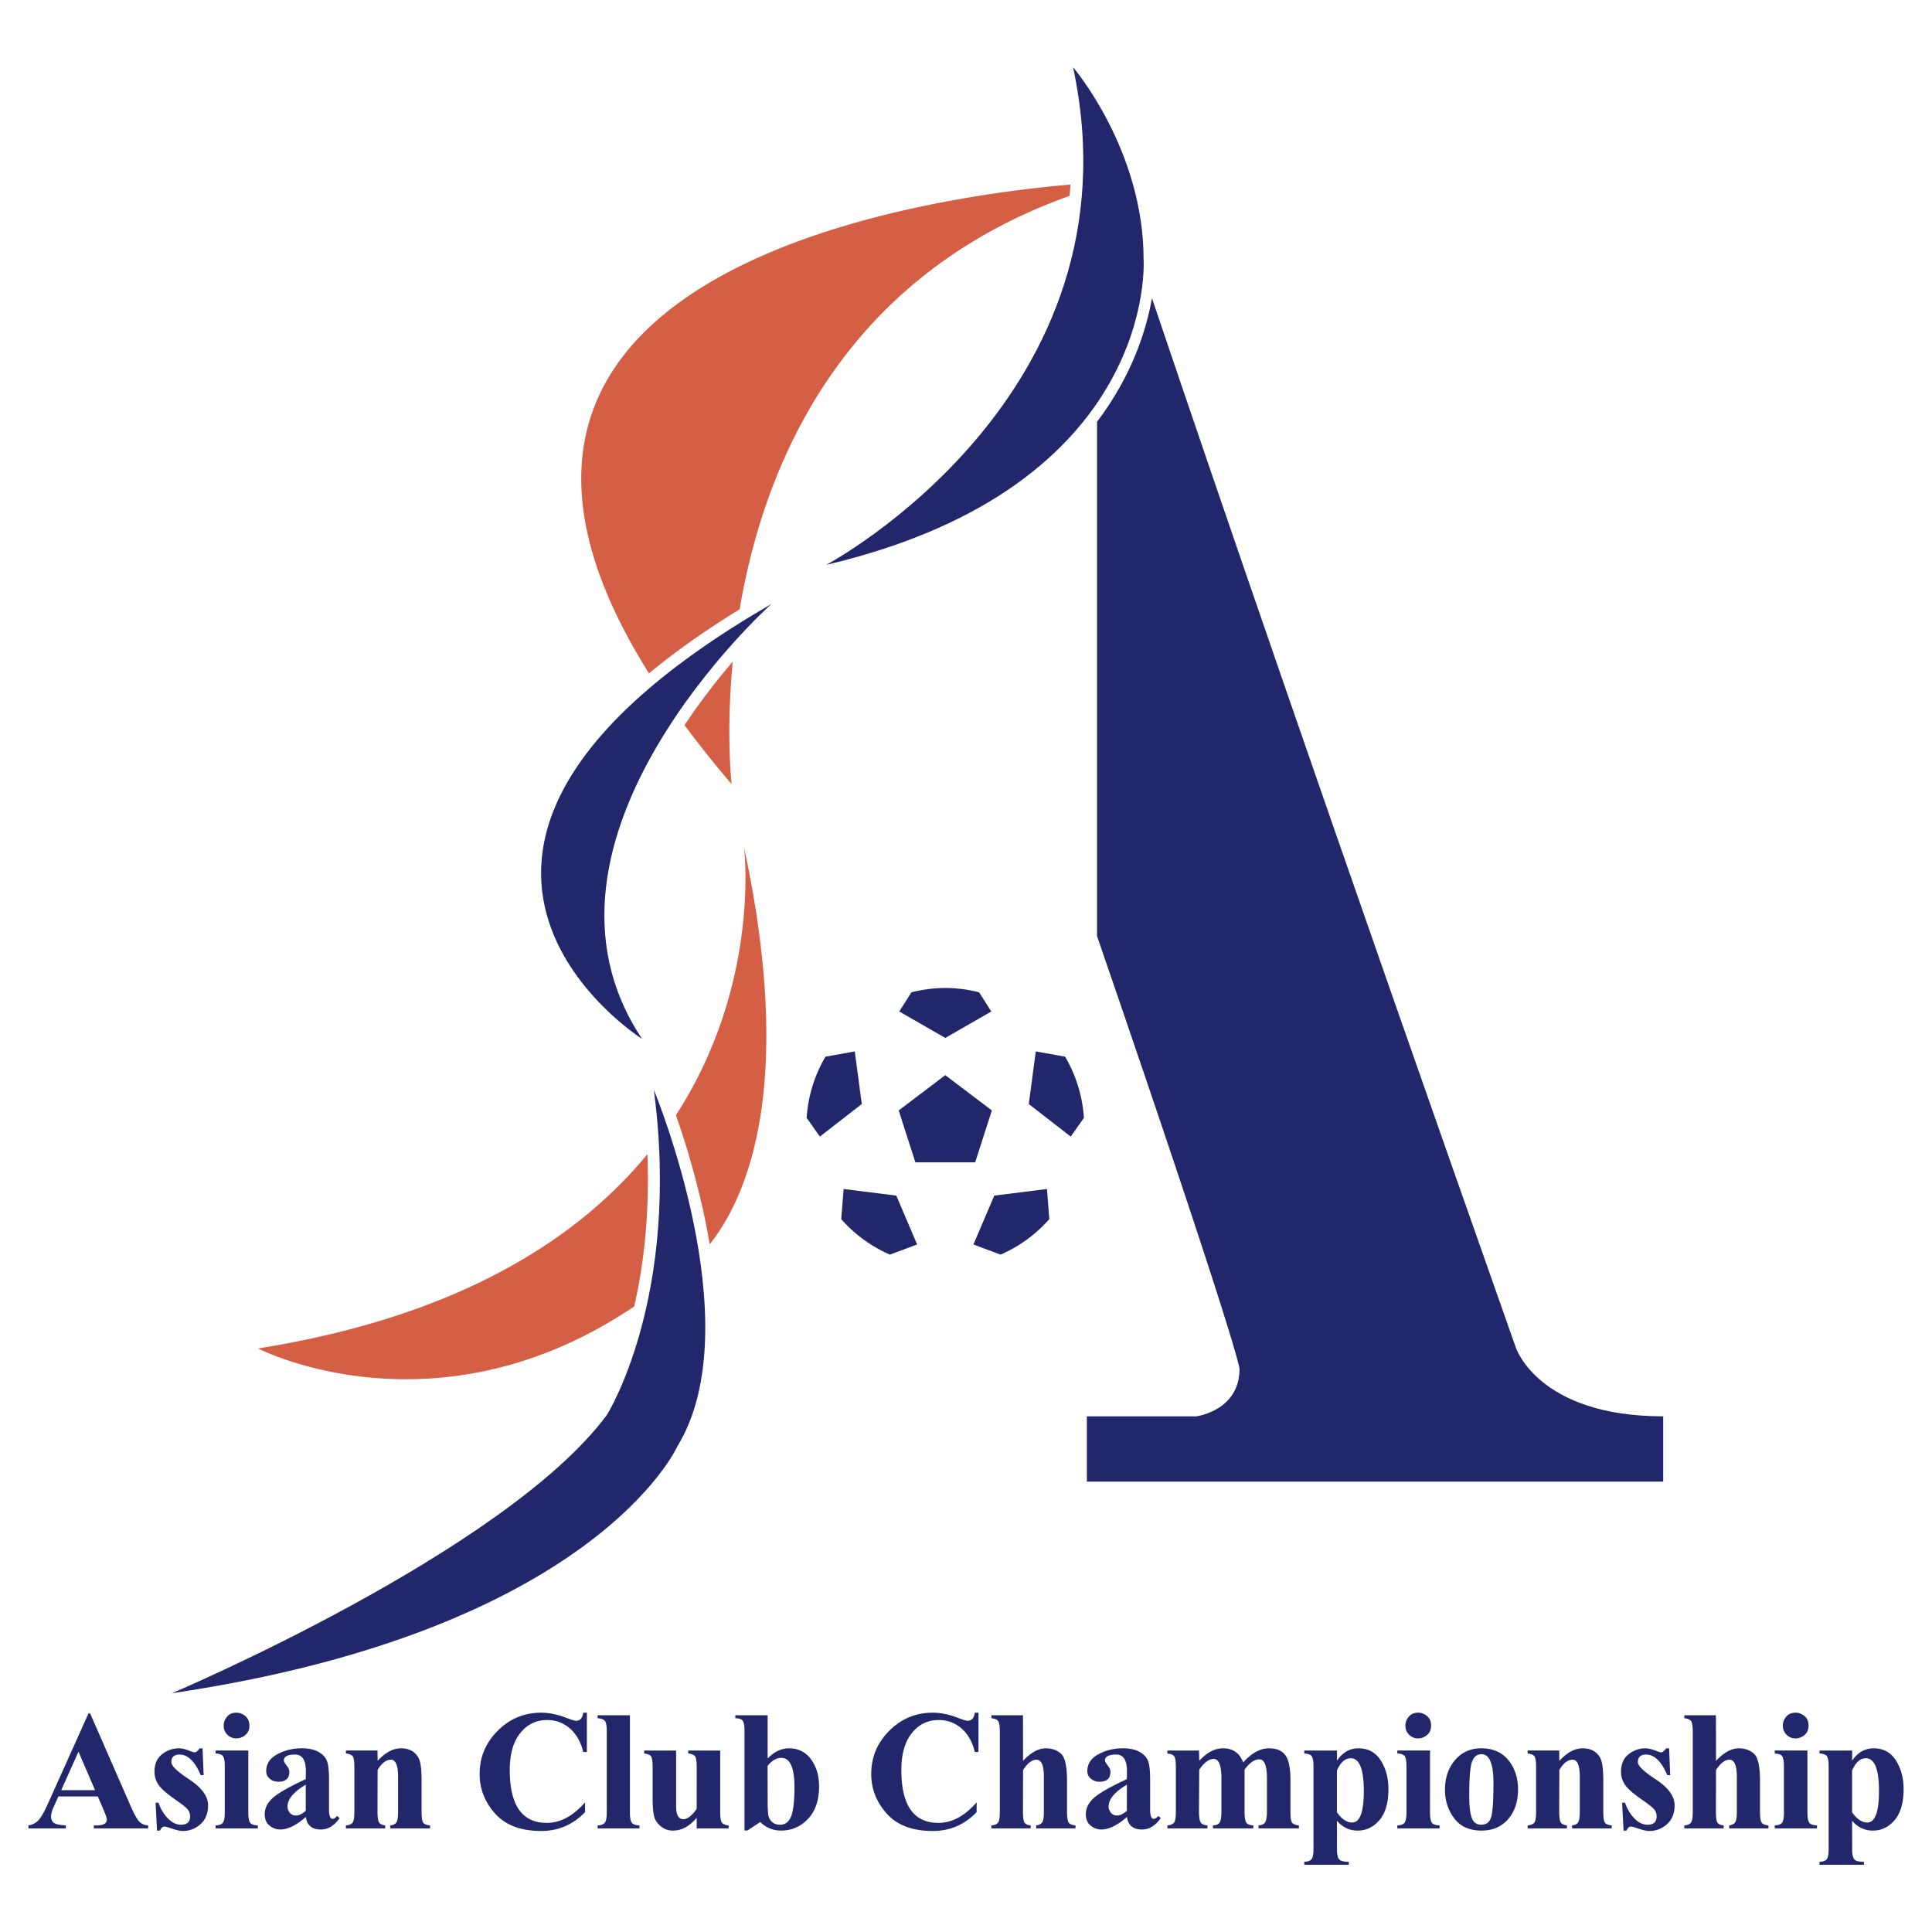 <!--?xml version="1.0" standalone="no"?--><svg xmlns="http://www.w3.org/2000/svg" viewBox="0 0 192.756 192.756"><title>Asian Club Championship - SVG vector logo - www.oklogos.com</title><g fill-rule="evenodd" clip-rule="evenodd"><path fill="#fff" d="M0 0h192.756v192.756H0V0z"/><path d="M107.061 6.709s7.035 8.209 7.035 19.155c0 0 1.562 22.673-31.663 30.491 0-.001 31.663-16.81 24.628-49.646z" fill="#22276c"/><path d="M151.23 134.436c-18.65-52.877-30.193-86.606-36.299-104.685-.545 3.11-1.953 7.677-5.479 12.33v51.311c14.217 41.335 14.217 43.171 14.217 43.171 0 4.193-4.303 4.744-4.303 4.744h-10.93v6.514h57.502v-6.514c-12.5 0-14.708-6.871-14.708-6.871zM76.96 60.262s-26.191 23.454-12.899 43.39c0 0-29.71-18.763 12.899-43.39zM17.152 168.934s33.228-14.074 43.39-27.754c0 0 7.428-11.727 4.691-32.445 0 0 9.773 23.453 2.346 35.572 0 0-8.209 18.371-50.427 24.627z" fill="#22276c"/><path d="M72.994 78.231s-.572-5.025.11-12.215a66.08 66.08 0 0 0-4.81 6.331 107.761 107.761 0 0 0 4.7 5.884zM64.75 67.182c2.598-2.149 5.604-4.279 9.045-6.394 2.389-14.157 10.004-33.051 32.912-41.244.033-.375.076-.749.098-1.131-15.735 1.368-67.074 8.938-42.055 48.769zM64.594 115.154c-6.967 8.455-18.797 16.186-38.844 19.381 0 0 17.696 9.178 37.527-4.193.912-3.99 1.554-9.094 1.317-15.188zM74.224 84.5s1.771 13.551-6.787 26.762c1.023 2.908 2.485 7.637 3.371 12.883 3.684-4.631 8.574-15.674 3.416-39.645z" fill="#d45f44"/><path d="M99.199 119.287l-2.08 4.875 2.713 1.012a13.865 13.865 0 0 0 4.859-3.541l-.236-3.006-5.256.66zM89.425 119.287l-5.257-.66-.238 3.008a13.85 13.85 0 0 0 4.858 3.539l2.716-1.012-2.079-4.875zM94.311 103.555l4.591-2.639-1.217-1.914a13.859 13.859 0 0 0-3.375-.43c-1.166 0-2.291.158-3.374.43l-1.218 1.914 4.593 2.639zM102.641 110.15l4.184 3.248 1.316-1.865a13.798 13.798 0 0 0-1.875-6.107l-2.926-.525-.699 5.249zM85.98 110.15l-.699-5.25-2.925.525a13.782 13.782 0 0 0-1.876 6.105l1.317 1.867 4.183-3.247zM94.311 107.27l4.648 3.517-1.664 5.18h-5.968l-1.663-5.18 4.647-3.517zM6.108 178.607l1.722-3.84 1.656 3.84H6.108zm4.249 2.016c.201.465.3.777.3.938 0 .377-.359.564-1.079.564h-.22v.295h5.424v-.295c-.387-.029-.689-.166-.912-.418-.222-.248-.504-.758-.84-1.529l-4.038-9.229h-.165l-4.031 8.975c-.364.818-.683 1.375-.951 1.668s-.604.473-1.01.533v.295h3.738v-.295c-.68-.041-1.097-.141-1.25-.297a.815.815 0 0 1-.231-.6c.004-.246.087-.551.247-.91l.488-1.088h3.93l.6 1.393zM20.21 174.43l.11 2.676h-.293c-.577-1.367-1.283-2.053-2.114-2.053-.545.002-.817.254-.817.758 0 .363.575.922 1.725 1.678 1.294.844 1.94 1.719 1.94 2.621 0 .807-.252 1.438-.756 1.889a2.582 2.582 0 0 1-1.773.678c-.263 0-.606-.074-1.033-.221s-.688-.219-.788-.219c-.179 0-.33.135-.451.402h-.293l-.146-2.785h.293c.209.621.521 1.143.933 1.564.41.424.85.635 1.317.635.603 0 .903-.279.903-.84 0-.258-.078-.482-.236-.68-.156-.193-.533-.498-1.129-.91-.974-.672-1.581-1.207-1.823-1.609a2.326 2.326 0 0 1-.367-1.232c0-.777.252-1.365.756-1.758.504-.396 1.058-.594 1.663-.594.291 0 .607.066.953.201.344.137.548.201.614.201.162 0 .336-.135.522-.402h.29zM23.593 170.875c.313 0 .606.111.879.332.272.225.41.541.41.951s-.137.727-.41.949c-.273.221-.566.334-.879.334a1.24 1.24 0 0 1-.91-.371 1.248 1.248 0 0 1-.366-.912c0-.314.11-.607.33-.877.22-.271.536-.406.946-.406zm1.179 3.775v6.164c0 .475.053.807.156.998.105.188.371.293.797.312v.295h-4.214v-.295c.3-.006.529-.082.682-.223.156-.141.234-.506.234-1.092v-4.553c0-.477-.051-.809-.149-.996-.098-.188-.354-.293-.767-.318v-.293h3.261v.001zM29.542 181.137c-.272 0-.486-.094-.635-.285a.974.974 0 0 1-.222-.613c0-.732.607-1.459 1.821-2.18v2.607c-.367.314-.687.471-.964.471zm2.473 1.392c.717 0 1.34-.379 1.869-1.137l-.252-.219c-.149.193-.3.293-.449.293-.238 0-.357-.312-.357-.938v-3.012c0-.863-.071-1.479-.213-1.84-.142-.361-.426-.662-.852-.895-.426-.236-.976-.354-1.647-.354-.902 0-1.72.199-2.453.598-.735.398-1.102.957-1.102 1.678 0 .307.119.561.357.76.236.201.524.301.864.301.723 0 1.088-.33 1.088-.988 0-.199-.094-.412-.277-.641-.181-.232-.271-.395-.271-.488 0-.396.374-.596 1.121-.596.717 0 1.076.559 1.076 1.678l-.012.777c-1.63.752-2.721 1.373-3.271 1.857-.547.488-.822 1.033-.822 1.633 0 .504.16.885.481 1.145a1.67 1.67 0 0 0 1.069.387c.753 0 1.603-.418 2.554-1.25.109.833.608 1.251 1.499 1.251zM37.663 174.65l.012 1.033c.765-.838 1.542-1.254 2.332-1.254.518 0 .937.127 1.262.379.323.252.536.58.639.99.103.408.153 1.045.153 1.908v3.029c0 .527.046.883.133 1.062.089.18.325.289.71.326v.295h-3.958v-.295c.332-.041.543-.16.635-.354.089-.195.135-.539.135-1.033v-3.445c0-1.152-.239-1.727-.713-1.727-.476 0-.92.342-1.328 1.02l-.012 4.154c0 .504.044.852.131 1.039.085.188.3.305.639.346v.295h-3.921v-.295c.291-.023.504-.107.639-.244.138-.141.204-.521.204-1.15v-4.404c0-.514-.041-.859-.128-1.039-.084-.18-.323-.293-.714-.344v-.293h3.15v.001zM58.554 170.875v3.922h-.366c-.231-.982-.667-1.76-1.31-2.33-.641-.572-1.406-.859-2.295-.859-1.095 0-1.988.436-2.682 1.309-.697.871-1.042 2.098-1.042 3.68 0 3.518 1.229 5.273 3.692 5.273 1.358 0 2.63-.686 3.821-2.053v.977c-1.205 1.256-2.664 1.883-4.379 1.883-2.025 0-3.553-.574-4.588-1.727s-1.551-2.475-1.551-3.965c0-1.666.598-3.1 1.798-4.303 1.198-1.203 2.648-1.807 4.348-1.807.788 0 1.622.172 2.506.514.506.195.829.293.966.293.403 0 .641-.268.717-.807h.365zM62.847 171.131v9.684c0 .475.053.807.158.996.103.189.369.295.795.314v.295h-4.178v-.295c.293-.006.521-.084.679-.227.16-.145.238-.506.238-1.088v-8.078c0-.572-.073-.93-.222-1.072-.149-.139-.38-.219-.694-.234v-.295h3.224zM71.853 174.65v6.09c0 .514.045.861.138 1.045.089.186.325.299.705.34v.295h-3.188l-.002-1.064c-.71.855-1.498 1.283-2.359 1.283a1.87 1.87 0 0 1-1.246-.451c-.355-.297-.575-.652-.662-1.061-.084-.404-.128-.982-.128-1.725v-3.08c0-.525-.043-.873-.13-1.045-.087-.172-.323-.283-.712-.334v-.293h3.188v5.572c0 .852.24 1.279.721 1.279.408 0 .852-.342 1.329-1.031l.002-4.15c0-.523-.043-.871-.13-1.045-.087-.17-.323-.281-.713-.332v-.293h3.187zM77.946 175.383c.877 0 1.317.973 1.317 2.916 0 1.393-.112 2.367-.334 2.922-.225.555-.589.832-1.097.832-.355 0-.633-.102-.834-.305a1.217 1.217 0 0 1-.357-.742 13.327 13.327 0 0 1-.053-1.389l-.007-3.434c.432-.533.888-.8 1.365-.8zm-4.584-4.252v.295c.401.01.655.107.758.281.105.174.158.516.158 1.023v9.902h.282l1.29-.846c.593.568 1.287.852 2.08.852 1.053 0 1.949-.389 2.684-1.166s1.104-1.863 1.104-3.26c0-1.064-.271-1.963-.807-2.691-.538-.727-1.267-1.092-2.186-1.092-.774 0-1.486.342-2.139 1.021v-4.32h-3.224v.001zM97.623 170.875v3.922h-.367c-.229-.982-.666-1.76-1.307-2.33-.644-.572-1.409-.859-2.297-.859-1.093 0-1.988.436-2.682 1.309-.694.871-1.042 2.098-1.042 3.68 0 3.518 1.232 5.273 3.694 5.273 1.356 0 2.629-.686 3.818-2.053v.977c-1.202 1.256-2.661 1.883-4.379 1.883-2.022 0-3.552-.574-4.585-1.727-1.036-1.152-1.553-2.475-1.553-3.965 0-1.666.6-3.1 1.798-4.303 1.2-1.203 2.649-1.807 4.349-1.807.786 0 1.622.172 2.503.514.506.195.829.293.969.293.401 0 .64-.268.714-.807h.367zM102.062 171.131l.01 4.545c.779-.832 1.541-1.246 2.279-1.246.592 0 1.092.176 1.498.529s.609 1.27.609 2.748v3.033c0 .518.047.865.137 1.049s.326.295.707.336v.295h-3.922v-.295c.252-.033.441-.123.572-.27.133-.146.197-.516.197-1.111v-3.451c0-1.152-.244-1.727-.734-1.727-.451 0-.9.344-1.344 1.033l-.01 4.145c0 .5.041.844.119 1.031.08.188.295.305.65.35v.295h-3.92v-.295c.291-.023.504-.107.639-.244.139-.141.205-.521.205-1.145v-7.928c0-.514-.045-.859-.131-1.037-.09-.182-.326-.297-.713-.346v-.295h3.152v.001zM111.465 181.137c-.273 0-.484-.094-.633-.285a.977.977 0 0 1-.225-.613c0-.732.607-1.459 1.82-2.18v2.607c-.363.314-.687.471-.962.471zm2.473 1.392c.717 0 1.34-.379 1.869-1.137l-.252-.219c-.148.193-.299.293-.447.293-.24 0-.359-.312-.359-.938v-3.012c0-.863-.07-1.479-.213-1.84s-.426-.662-.852-.895c-.426-.236-.973-.354-1.645-.354-.902 0-1.723.199-2.455.598-.736.398-1.102.957-1.102 1.678 0 .307.119.561.357.76.238.201.523.301.863.301.725 0 1.088-.33 1.088-.988 0-.199-.092-.412-.277-.641-.182-.232-.27-.395-.27-.488 0-.396.373-.596 1.119-.596.717 0 1.076.559 1.076 1.678l-.012.777c-1.631.752-2.721 1.373-3.268 1.857-.551.488-.824 1.033-.824 1.633 0 .504.16.885.482 1.145.32.258.678.387 1.068.387.752 0 1.604-.418 2.553-1.25.112.833.612 1.251 1.501 1.251zM119.625 174.65l.023 1.029c.762-.834 1.553-1.25 2.365-1.25.99 0 1.666.469 2.023 1.408.842-.939 1.697-1.408 2.562-1.408.773 0 1.328.236 1.656.707.33.473.494 1.279.494 2.416v3.184c0 .527.041.879.129 1.053.086.174.324.287.715.336v.295h-4.031v-.295c.352-.029.582-.143.684-.346.105-.201.158-.547.158-1.041V177.4c0-1.246-.256-1.871-.766-1.871-.48 0-.971.344-1.469 1.031v4.176c0 .504.047.854.145 1.053.096.199.34.312.734.336v.295h-4.031v-.295c.33-.016.553-.113.668-.293.115-.178.176-.545.176-1.102v-3.346c0-1.262-.262-1.893-.779-1.893-.459 0-.938.355-1.434 1.068l-.023 4.176c0 .504.049.852.145 1.047.096.193.328.309.697.342v.295h-3.994v-.295c.289-.023.502-.107.637-.244.139-.141.207-.521.207-1.15v-4.404c0-.514-.043-.859-.131-1.039-.084-.18-.322-.293-.713-.344v-.293h3.153zM133.387 176.643c.359-.816.814-1.223 1.369-1.223.875 0 1.312 1.088 1.312 3.264 0 2.1-.387 3.148-1.162 3.148-.543 0-1.049-.34-1.52-1.023v-4.166h.001zm2.064 5.996c.859 0 1.586-.35 2.182-1.051.594-.701.891-1.732.891-3.092 0-1.1-.256-2.053-.768-2.859-.512-.805-1.252-1.207-2.221-1.207-.867 0-1.584.41-2.148 1.23l.006-1.01h-3.262v.293c.412.025.67.131.768.318.102.188.148.518.148.994v8.217c0 .574-.076.926-.23 1.064-.156.137-.383.207-.686.217v.293h4.436v-.293c-.484 0-.801-.078-.949-.236-.148-.156-.225-.482-.225-.984l-.006-2.873c.564.654 1.254.979 2.064.979zM141.492 170.875c.314 0 .607.111.879.332.273.225.41.541.41.951s-.137.727-.41.949c-.271.221-.564.334-.879.334a1.24 1.24 0 0 1-.91-.371 1.251 1.251 0 0 1-.365-.912c0-.314.109-.607.33-.877.219-.271.535-.406.945-.406zm1.18 3.775v6.164c0 .475.053.807.156.998.105.188.371.293.797.312v.295h-4.215v-.295c.299-.006.529-.082.682-.223.156-.141.234-.506.234-1.092v-4.553c0-.477-.051-.809-.148-.996-.1-.188-.355-.293-.768-.318v-.293h3.262v.001zM149.002 177.887c0 1.785-.078 2.93-.234 3.424s-.486.742-.99.742c-.461 0-.773-.232-.941-.693-.168-.465-.252-1.188-.252-2.162 0-1.785.092-2.928.277-3.43s.502-.752.947-.752c.795 0 1.193.957 1.193 2.871zm-3.84-2.274c-.664.789-.998 1.773-.998 2.961 0 1.066.305 2.01.918 2.832.611.822 1.521 1.232 2.732 1.232 1.109 0 1.994-.383 2.654-1.145.658-.764.988-1.748.988-2.953 0-1.158-.32-2.135-.961-2.924-.643-.791-1.545-1.188-2.707-1.188-1.087.002-1.964.396-2.626 1.185zM155.562 174.65l.012 1.033c.764-.838 1.541-1.254 2.332-1.254.518 0 .936.127 1.262.379.322.252.535.58.639.99.104.408.154 1.045.154 1.908v3.029c0 .527.045.883.133 1.062s.324.289.709.326v.295h-3.957v-.295c.332-.041.541-.16.633-.354.09-.195.137-.539.137-1.033v-3.445c0-1.152-.238-1.727-.713-1.727-.477 0-.922.342-1.328 1.02l-.012 4.154c0 .504.043.852.131 1.039.084.188.299.305.639.346v.295h-3.922v-.295c.291-.023.504-.107.639-.244.139-.141.205-.521.205-1.15v-4.404c0-.514-.041-.859-.129-1.039-.084-.18-.322-.293-.715-.344v-.293h3.151v.001zM166.527 174.43l.109 2.676h-.293c-.578-1.367-1.283-2.053-2.115-2.053-.545.002-.816.254-.816.758 0 .363.574.922 1.725 1.678 1.295.844 1.939 1.719 1.939 2.621 0 .807-.252 1.438-.758 1.889a2.576 2.576 0 0 1-1.771.678c-.262 0-.605-.074-1.031-.221-.428-.146-.689-.219-.789-.219-.182 0-.33.135-.451.402h-.293l-.146-2.785h.293c.209.621.52 1.143.93 1.564.412.424.852.635 1.32.635.602 0 .902-.279.902-.84 0-.258-.078-.482-.236-.68-.158-.193-.533-.498-1.129-.91-.975-.672-1.58-1.207-1.826-1.609a2.347 2.347 0 0 1-.363-1.232c0-.777.252-1.365.756-1.758.504-.396 1.057-.594 1.662-.594.291 0 .607.066.951.201.344.137.549.201.615.201.162 0 .338-.135.523-.402h.292zM171.199 171.131l.01 4.545c.781-.832 1.539-1.246 2.277-1.246.592 0 1.092.176 1.498.529.408.354.613 1.27.613 2.748v3.033c0 .518.043.865.135 1.049.09.184.324.295.707.336v.295h-3.92v-.295c.248-.033.439-.123.572-.27.129-.146.195-.516.195-1.111v-3.451c0-1.152-.244-1.727-.734-1.727-.453 0-.902.344-1.344 1.033l-.01 4.145c0 .5.039.844.117 1.031.08.188.297.305.652.35v.295h-3.922v-.295c.289-.023.502-.107.637-.244.139-.141.207-.521.207-1.145v-7.928c0-.514-.047-.859-.133-1.037-.09-.182-.326-.297-.711-.346v-.295h3.154v.001zM179.152 170.875c.312 0 .605.111.879.332.273.225.408.541.408.951s-.135.727-.408.949c-.273.221-.566.334-.879.334-.363 0-.664-.125-.91-.371a1.255 1.255 0 0 1-.369-.912c0-.314.111-.607.33-.877.221-.271.537-.406.949-.406zm1.176 3.775v6.164c0 .475.053.807.158.998.104.188.369.293.795.312v.295h-4.215v-.295c.303-.006.529-.082.686-.223.154-.141.232-.506.232-1.092v-4.553c0-.477-.049-.809-.15-.996-.098-.188-.354-.293-.768-.318v-.293h3.262v.001zM184.783 176.643c.357-.816.816-1.223 1.369-1.223.877 0 1.314 1.088 1.314 3.264 0 2.1-.389 3.148-1.164 3.148-.541 0-1.049-.34-1.52-1.023v-4.166h.001zm2.067 5.996c.859 0 1.586-.35 2.182-1.051.592-.701.891-1.732.891-3.092 0-1.1-.258-2.053-.77-2.859-.514-.805-1.254-1.207-2.221-1.207-.867 0-1.582.41-2.148 1.23l.008-1.01h-3.262v.293c.412.025.668.131.768.318.098.188.148.518.148.994v8.217c0 .574-.078.926-.23 1.064-.156.137-.383.207-.686.217v.293h4.434v-.293c-.482 0-.799-.078-.947-.236-.148-.156-.225-.482-.225-.984l-.008-2.873c.566.654 1.253.979 2.066.979z" fill="#22276c"/></g></svg>